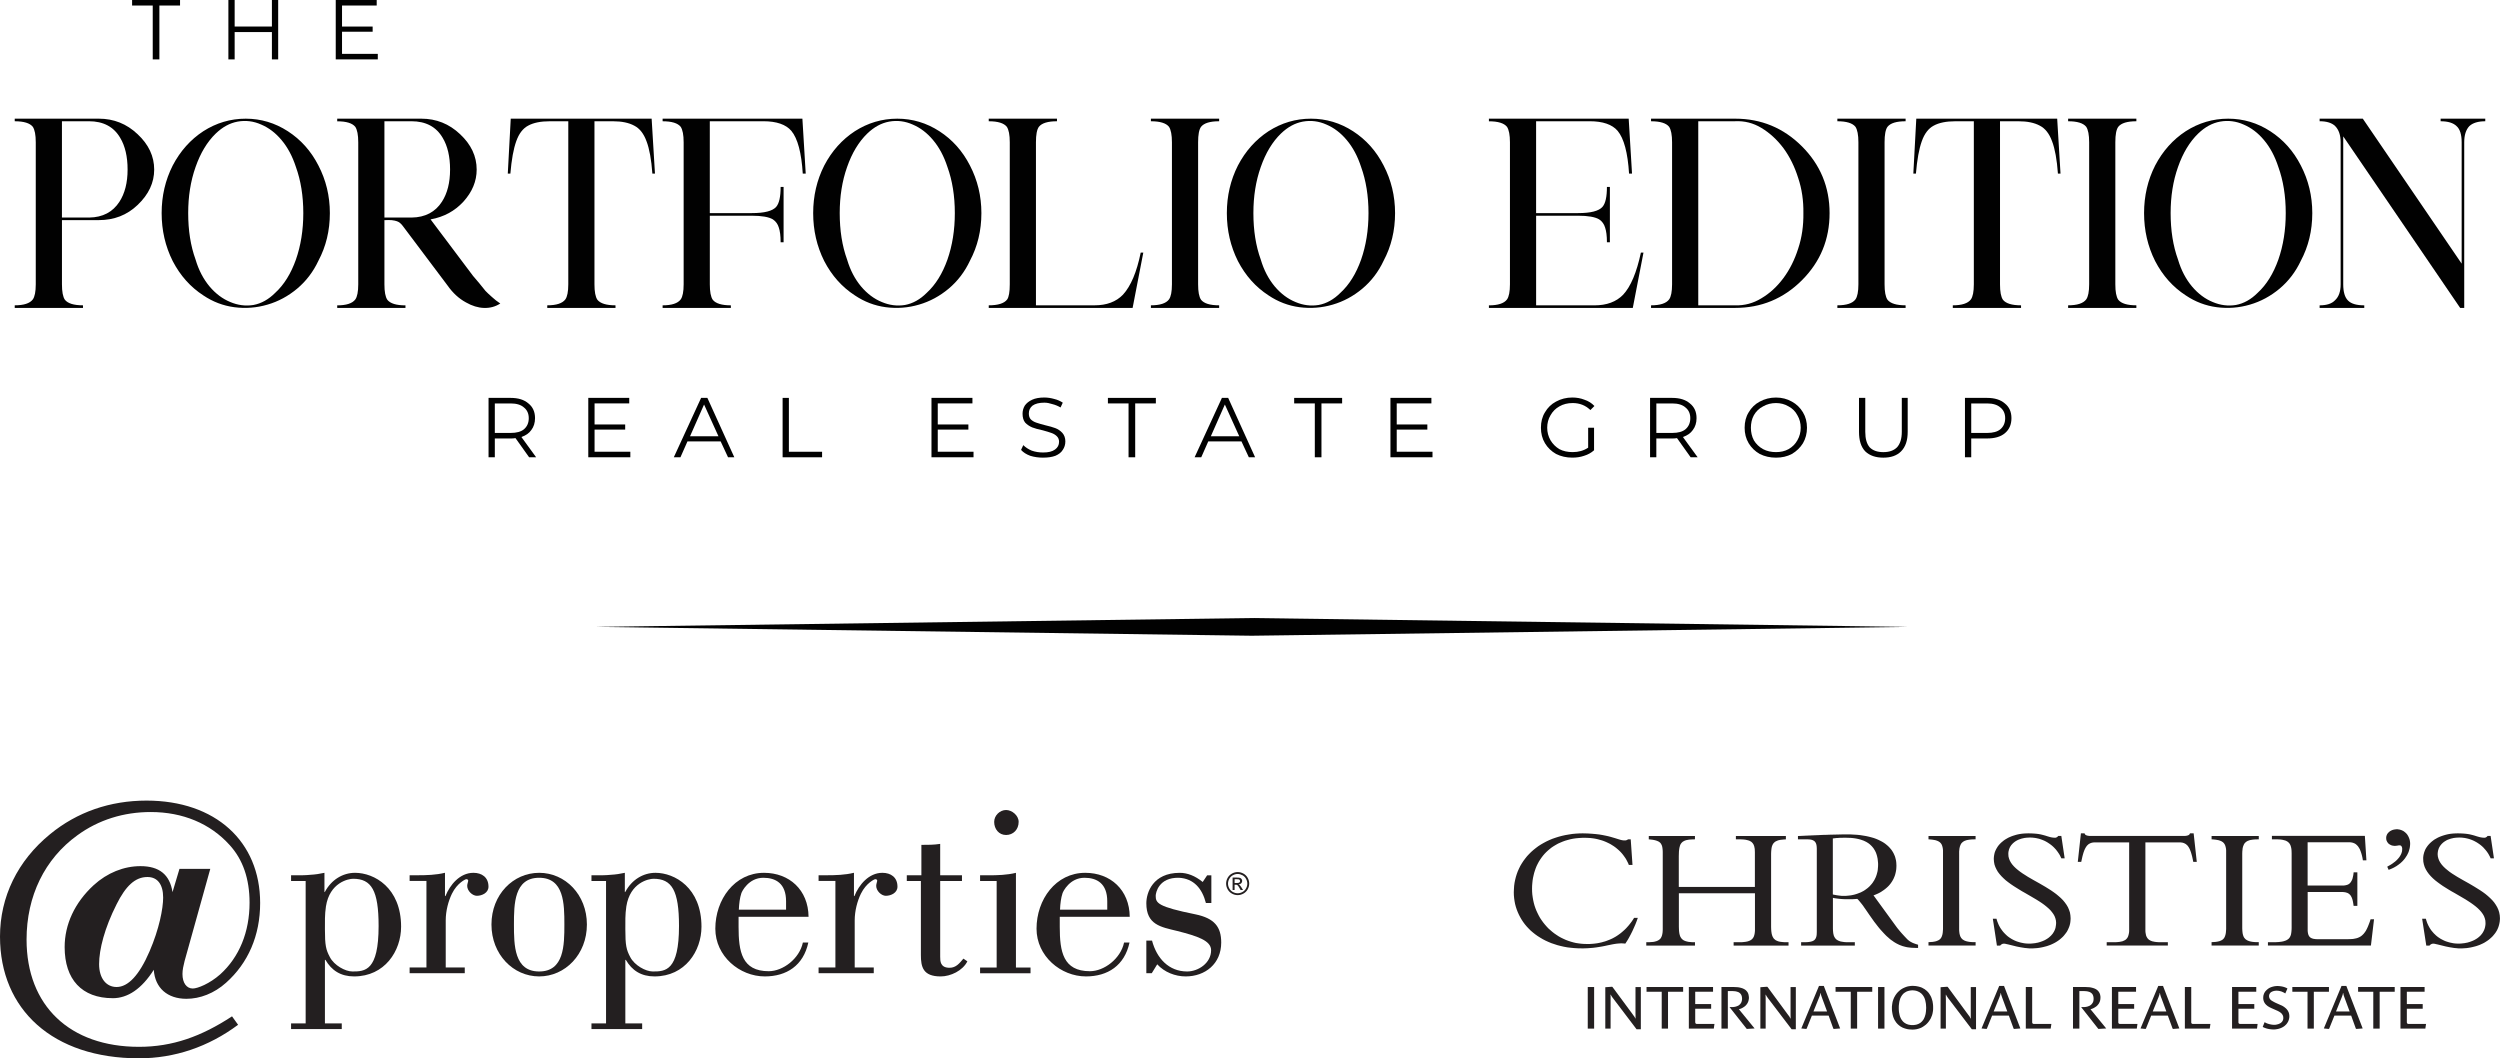<?xml version="1.0" encoding="UTF-8"?>
<svg id="Layer_1" xmlns="http://www.w3.org/2000/svg" xmlns:xlink="http://www.w3.org/1999/xlink" version="1.1" viewBox="0 0 141.187 59.768">
  <!-- Generator: Adobe Illustrator 29.1.0, SVG Export Plug-In . SVG Version: 2.1.0 Build 142)  -->
  <defs>
    <style>
      .st0 {
        fill: none;
      }

      .st1 {
        fill: #010101;
      }

      .st2 {
        fill: #231f20;
      }

      .st3 {
        clip-path: url(#clippath);
      }
    </style>
    <clipPath id="clippath">
      <rect class="st0" x="33.26" y="34.903" width="74.667" height="1"/>
    </clipPath>
  </defs>
  <g>
    <g>
      <path class="st2" d="M98.034,47.212v.188h.207l.123.004.111.007.1.012.088.019.042.011.039.011.038.011.031.015.034.019.031.015.027.019.027.023.023.023.019.023.023.027.015.027.019.027.011.031.015.034.012.035.015.073.015.08.004.088.004.092v1.962h-4.297v-1.733l.004-.138.004-.122.011-.111.015-.099.012-.046.011-.042.011-.042.015-.038.016-.034.019-.034.023-.027.023-.031.027-.023.027-.027.031-.019.035-.019.034-.019.038-.015.042-.015.042-.011.046-.008.054-.011.054-.008.054-.004.126-.007.138-.004v-.188h-2.607v.188l.107.011.1.012.088.015.081.019.073.023.065.027.031.015.027.015.027.019.023.019.023.019.019.023.019.023.015.027.015.027.015.031.012.027.011.034.015.069.011.077.008.084.004.092v4.375l-.004.103-.008.092-.015.084-.019.076-.011.034-.015.031-.015.031-.015.031-.019.027-.019.023-.023.023-.027.023-.027.019-.027.019-.031.015-.03.016-.035.015-.038.011-.039.011-.042.012-.084.015-.1.007-.107.008h-.18v.191h2.75v-.191h-.165l-.118-.011-.054-.004-.05-.008-.046-.011-.046-.011-.042-.012-.042-.015-.034-.015-.035-.015-.034-.023-.027-.019-.027-.023-.027-.027-.023-.027-.019-.027-.019-.031-.019-.034-.015-.034-.011-.034-.011-.042-.012-.038-.015-.092-.011-.096-.004-.107-.004-.115v-1.893h4.297v2.115l-.008.088-.011.08-.016.073-.011.034-.011.031-.011.034-.015.027-.019.031-.019.027-.019.023-.023.027-.026.019-.027.023-.031.019-.031.015-.034.019-.034.011-.039.015-.042.011-.092.019-.104.012-.115.011h-.467v.191h3.101v-.191h-.229l-.107-.008-.099-.011-.088-.015-.042-.011-.038-.012-.034-.015-.035-.015-.034-.015-.031-.019-.027-.023-.027-.023-.027-.023-.023-.026-.019-.031-.019-.031-.019-.034-.015-.039-.015-.038-.011-.042-.012-.042-.007-.046-.008-.05-.007-.054-.008-.115-.004-.126v-4.127l.004-.11.008-.1.011-.092.015-.084.011-.038.012-.035.015-.034.015-.031.015-.03.019-.027.023-.027.023-.023.023-.023.027-.023.031-.019.031-.015.031-.015.035-.015.038-.016.038-.011.088-.019.096-.011.107-.011.119-.008v-.188h-2.814ZM108.912,47.212v.188l.107.008.104.011.092.015.084.015.073.023.069.027.031.015.027.019.026.015.027.019.023.023.023.023.019.023.019.027.015.026.015.031.012.031.011.031.019.072.015.081.008.088v4.452l-.008.107-.008.096-.015.088-.011.038-.011.038-.012.035-.015.034-.015.031-.019.031-.019.027-.023.023-.023.023-.023.019-.031.023-.031.015-.031.015-.035.015-.038.015-.038.012-.088.019-.096.015-.111.007-.119.008v.191h2.661v-.191h-.134l-.123-.008-.111-.011-.096-.019-.046-.011-.042-.012-.038-.015-.039-.015-.034-.019-.031-.019-.031-.019-.027-.023-.023-.023-.023-.027-.023-.027-.015-.031-.019-.031-.015-.031-.011-.038-.011-.034-.019-.08-.011-.088-.008-.1v-4.441l.011-.107.004-.05.011-.046.008-.042.011-.042.015-.038.015-.039.015-.034.019-.031.019-.031.023-.027.027-.023.027-.026.027-.019.031-.019.034-.019.034-.015.035-.011.042-.015.039-.011.046-.008.092-.015.107-.011.111-.004.126-.004v-.188h-2.661ZM124.899,47.212v.188l.111.008.103.011.092.015.084.015.073.023.069.027.031.015.026.019.027.015.027.019.023.023.023.023.019.023.015.027.019.026.015.031.012.031.011.031.019.072.015.081.008.088v4.452l-.008.107-.008.096-.016.088-.011.038-.011.038-.012.035-.015.034-.015.031-.019.031-.019.027-.023.023-.023.023-.023.019-.031.023-.03.015-.031.015-.034.015-.038.015-.039.012-.088.019-.096.015-.111.007-.122.008v.191h2.665v-.191h-.134l-.122-.008-.111-.011-.099-.019-.042-.011-.042-.012-.038-.015-.039-.015-.034-.019-.031-.019-.031-.019-.027-.023-.023-.023-.023-.027-.023-.027-.019-.031-.015-.031-.016-.031-.011-.038-.011-.034-.019-.08-.011-.088-.008-.1-.004-.103v-4.219l.004-.119.011-.107.004-.05.008-.046.011-.042.011-.042.015-.038.016-.039.015-.034.019-.031.019-.031.023-.027.027-.023.027-.026.027-.019.031-.019.031-.019.038-.015.034-.011.038-.015.042-.011.046-.008.092-.015.107-.011.111-.004.127-.004v-.188h-2.665ZM128.306,47.212v.188h.241l.13.004.115.007.057.008.05.007.046.012.046.011.042.011.042.012.034.015.034.019.034.019.027.019.027.023.026.023.023.023.019.027.019.031.019.031.015.031.012.034.011.034.011.038.016.077.011.088.004.092.003.103v4.196l-.003.107-.008.099-.011.092-.015.08-.011.039-.015.038-.015.034-.015.031-.019.031-.023.031-.023.027-.027.023-.031.023-.031.023-.034.019-.039.019-.038.015-.046.015-.046.015-.05.011-.054.012-.057.007-.057.008-.065.007-.142.008h-.463v.191h5.816l.176-1.484h-.195l-.05.153-.054.142-.05.126-.054.118-.027.05-.027.054-.031.046-.031.046-.031.038-.031.042-.034.034-.034.034-.034.031-.039.031-.038.027-.042.023-.042.023-.046.019-.046.019-.05.015-.05.011-.054.011-.057.011-.058.008-.126.008-.138.004h-1.761l-.069-.004-.061-.008-.058-.008-.054-.015-.05-.019-.042-.019-.042-.031-.034-.031-.027-.038-.027-.046-.019-.05-.015-.057-.011-.065-.008-.076v-2.199h1.934l.076.004.069.008.065.011.061.019.057.019.023.015.027.015.023.019.023.019.023.019.019.023.023.027.016.026.019.031.015.034.019.034.015.042.027.084.023.099.019.111.019.126h.211v-1.893h-.211l-.011.107-.016.091-.019.084-.019.081-.027.069-.031.057-.031.054-.039.05-.038.039-.046.034-.05.026-.054.019-.057.015-.061.011-.065.008h-2.033v-2.444h2.382l.073.007.065.012.065.019.031.015.031.011.031.015.027.019.026.019.027.023.027.026.026.027.027.027.023.034.023.034.023.038.023.038.023.042.019.05.019.046.038.111.035.122.031.134.026.153h.199l-.088-1.384h-5.257ZM103.942,50.585l-.08-.008-.081-.011-.076-.011-.073-.015-.065-.011-.058-.015v-3.163l.1-.011.096-.012.092-.004.096-.008h.092l.096-.004h.188l.13.004.131.004.118.011.115.015.107.019.103.023.1.027.088.03.088.031.081.038.076.038.069.042.069.046.061.05.054.05.054.054.046.054.046.057.038.061.038.061.031.061.031.065.023.065.023.069.019.069.015.069.015.069.008.073.007.069.008.073.004.072v.073l-.004.096-.008.091-.007.088-.015.088-.023.088-.023.084-.027.08-.031.08-.038.077-.038.077-.046.072-.046.073-.05.065-.057.065-.058.065-.061.057-.065.057-.073.054-.069.05-.077.05-.08.042-.08.042-.088.034-.088.034-.092.031-.092.027-.1.023-.099.019-.104.012-.103.011-.107.008h-.192l-.08-.008ZM104.276,47.124h-.26l-.157.004-.169.004-.184.004-.191.004-.196.008-.199.004-.203.011-.199.008-.191.008-.184.008-.176.008-.157.008-.145.007-.126.004v.188h.548l.069.004.065.004.057.011.05.011.05.019.042.023.039.023.031.031.027.034.026.038.019.046.015.046.011.054.008.057.004.061.003.065v4.705l-.003.084-.004.076-.011.069-.016.061-.011.027-.011.027-.011.023-.015.023-.015.019-.015.023-.019.015-.019.019-.023.015-.023.012-.026.015-.027.011-.061.019-.065.015-.077.012-.084.008-.092.004h-.257v.191h3.033v-.191h-.483l-.115-.008-.099-.015-.092-.015-.042-.011-.038-.015-.038-.012-.035-.019-.031-.015-.031-.019-.027-.019-.027-.023-.023-.023-.023-.027-.019-.027-.019-.031-.016-.027-.015-.034-.015-.034-.008-.034-.019-.077-.011-.084-.008-.096-.004-.1v-1.74l.115.023.115.015.119.015.118.011.115.008.115.004h.402l.149-.008.099-.008h.034l.05.05.05.057.05.061.054.065.058.073.061.08.065.096.073.103.207.302.195.276.092.13.096.122.088.115.088.111.088.103.088.096.084.092.084.088.08.08.084.073.081.073.08.065.084.057.08.058.081.05.081.046.084.042.08.038.084.031.084.031.084.023.088.023.088.019.092.012.092.011.092.008.096.003.1.004h.142v-.18l-.111-.034-.096-.034-.084-.031-.076-.038-.069-.038-.061-.039-.057-.046-.057-.05-.069-.073-.076-.08-.081-.088-.084-.092-.08-.092-.076-.092-.073-.088-.061-.08-1.306-1.794.061-.019.073-.031.088-.038.096-.046.103-.057.107-.073.058-.038.053-.042.054-.042.058-.05.054-.05.054-.054.05-.057.05-.061.046-.065.046-.069.042-.073.039-.073.034-.08.034-.081.027-.088.023-.092.019-.092.015-.099.007-.104.004-.107-.004-.073-.003-.073-.008-.077-.011-.073-.019-.076-.019-.076-.023-.076-.031-.073-.034-.076-.039-.073-.046-.076-.05-.073-.058-.069-.061-.069-.069-.069-.077-.065-.08-.065-.088-.061-.096-.057-.104-.054-.111-.054-.119-.05-.126-.046-.134-.038-.146-.038-.153-.034-.161-.027-.169-.027-.18-.019-.191-.011-.199-.011h-.211ZM89.423,47.063l-.211.003-.211.012-.203.019-.199.031-.199.034-.188.042-.188.05-.18.057-.176.061-.172.072-.164.077-.157.084-.153.088-.149.096-.138.104-.134.107-.13.115-.118.118-.115.123-.103.13-.1.134-.092.141-.084.141-.073.149-.069.153-.058.157-.05.161-.042.168-.034.168-.023.172-.011.176-.008.18.004.168.015.169.023.164.031.165.042.157.05.153.058.149.065.145.073.141.08.138.088.134.096.13.103.123.111.118.115.115.126.107.13.103.134.096.146.092.149.088.153.08.161.073.165.069.172.057.176.058.18.046.184.042.191.035.195.023.199.019.203.012.207.004h.118l.115-.004.107-.004.107-.008.199-.015.184-.023.172-.027.161-.027.154-.03.141-.031.134-.027.13-.027.126-.023.126-.019.123-.011.122-.008h.061l.065.004.061.004.066.008.05-.076.05-.077.054-.088.05-.088.099-.184.096-.191.088-.195.084-.191.073-.187.061-.176h-.211l-.069.111-.073.107-.076.1-.073.092-.081.092-.076.084-.081.08-.081.073-.084.073-.08.065-.084.061-.088.061-.084.054-.088.05-.084.046-.088.042-.088.038-.088.034-.088.034-.088.031-.088.023-.088.027-.088.019-.088.019-.088.016-.084.011-.088.011-.084.008-.168.011h-.165l-.157-.004-.153-.011-.15-.019-.153-.023-.145-.034-.146-.042-.141-.046-.142-.054-.134-.061-.134-.065-.13-.073-.122-.08-.123-.084-.118-.092-.111-.096-.111-.099-.1-.107-.1-.115-.092-.115-.088-.123-.084-.126-.073-.13-.069-.138-.065-.138-.057-.145-.05-.146-.042-.153-.034-.153-.027-.157-.023-.164-.012-.164-.003-.165.003-.157.012-.153.015-.149.023-.145.031-.141.034-.142.042-.134.046-.134.053-.13.061-.123.065-.122.073-.115.076-.111.081-.107.088-.103.096-.099.099-.092.104-.088.107-.084.115-.076.123-.073.122-.069.13-.057.134-.057.138-.05.145-.042.146-.039.153-.031.157-.023.161-.015.165-.011.172-.004.111.004.107.004.111.007.104.012.107.015.103.019.1.023.099.027.096.027.096.03.091.035.092.038.088.042.088.042.084.046.08.05.08.05.077.054.073.057.073.061.069.061.069.065.061.065.061.069.058.073.053.073.054.076.05.076.042.08.042.081.042.084.034.088h.207l-.1-1.446h-.161l-.011.011-.011.012-.019.011-.023.008-.023.008-.031.008-.038.003h-.042l-.065-.003-.077-.012-.08-.019-.088-.026-.207-.065-.249-.073-.142-.038-.157-.034-.169-.034-.184-.031-.199-.023-.214-.019-.115-.007-.115-.008-.123-.003h-.13ZM114.445,47.066l-.099.004-.104.008-.096.011-.096.015-.096.019-.092.023-.088.027-.088.027-.084.03-.08.034-.08.034-.077.042-.073.042-.069.042-.069.05-.061.05-.061.05-.057.054-.054.057-.05.058-.046.061-.038.061-.039.065-.034.065-.031.069-.027.069-.019.073-.015.073-.012.072-.007.077-.004.076.011.161.027.153.05.146.065.138.077.134.096.126.107.122.119.118.126.115.138.107.146.107.153.104.157.099.161.1.161.099.164.092.329.191.318.187.153.096.146.096.138.099.126.1.119.103.107.103.092.111.081.111.065.115.046.123.031.126.011.13-.004.073-.008.073-.011.065-.011.069-.019.061-.023.061-.026.057-.031.058-.034.053-.035.054-.042.046-.042.05-.046.042-.046.042-.05.042-.054.038-.054.034-.057.034-.057.031-.061.027-.061.026-.065.023-.065.023-.065.019-.065.019-.069.011-.065.015-.069.008-.069.008-.069.007-.069.004h-.149l-.08-.004-.077-.007-.08-.011-.076-.016-.077-.015-.073-.019-.076-.023-.073-.023-.069-.026-.073-.031-.069-.034-.065-.034-.065-.038-.065-.042-.061-.042-.061-.046-.058-.05-.057-.054-.054-.054-.054-.057-.05-.058-.046-.061-.046-.065-.046-.065-.039-.069-.038-.069-.034-.072-.031-.077-.031-.076-.027-.08-.023-.084h-.207l.23,1.515h.188l.015-.023.023-.019.023-.019.027-.015.026-.015.034-.011.031-.004.039-.004.034.004.05.008.061.015.073.015.172.042.203.05.107.027.115.023.119.023.118.019.119.019.119.011.118.012h.234l.115-.008.115-.008.115-.015.107-.019.111-.023.104-.027.104-.027.099-.034.096-.034.096-.042.088-.042.088-.046.084-.05.081-.053.076-.054.073-.061.069-.061.065-.061.061-.069.054-.069.054-.069.05-.072.042-.077.038-.08.034-.081.031-.08.023-.084.019-.084.011-.088.008-.092.004-.088-.012-.169-.027-.161-.05-.149-.061-.145-.081-.138-.096-.134-.104-.126-.118-.119-.13-.115-.138-.115-.146-.107-.149-.103-.157-.099-.161-.1-.165-.096-.165-.096-.329-.184-.318-.183-.149-.096-.146-.092-.138-.096-.13-.1-.118-.099-.107-.103-.092-.103-.08-.111-.065-.115-.046-.118-.031-.122-.008-.13v-.054l.004-.05.007-.05.012-.046.011-.05.015-.046.019-.042.019-.046.023-.042.027-.039.027-.042.031-.034.034-.039.034-.034.039-.034.038-.031.042-.031.042-.027.046-.027.05-.027.05-.023.05-.019.054-.019.054-.019.058-.015.057-.012.061-.015.061-.007.065-.008.061-.004.069-.003.065-.004.073.004.069.003.069.008.069.008.069.012.069.015.069.015.065.019.065.023.065.023.065.027.065.027.061.031.061.034.058.034.057.038.057.038.058.042.054.042.054.046.05.046.05.05.05.054.046.05.042.057.042.054.042.061.038.057.038.061.034.065.031.065.031.065h.188l-.188-1.262h-.176l-.023.027-.023.023-.023.015-.023.015-.023.008-.023.008-.027.004h-.031l-.072-.004-.065-.008-.065-.011-.065-.015-.13-.038-.146-.046-.084-.023-.088-.023-.099-.023-.107-.019-.122-.015-.134-.011-.149-.008-.164-.003-.104.003ZM123.677,47.063l-.008.023-.008.019-.011.015-.016.015-.015.015-.019.011-.023.011-.023.008-.05.015-.054.008-.058.008h-5.383l-.058-.008-.054-.008-.05-.015-.026-.008-.019-.011-.019-.011-.015-.011-.015-.019-.011-.015-.008-.019-.008-.023h-.207l-.176,1.61h.195l.034-.157.031-.142.034-.126.034-.115.038-.103.039-.092.023-.038.019-.038.023-.034.023-.034.023-.031.027-.027.023-.023.027-.023.027-.023.031-.015.031-.019.026-.011.035-.015.031-.008.034-.011.034-.004.076-.011h1.983v5.011l-.008.088-.015.081-.019.072-.011.034-.012.034-.015.031-.015.027-.019.027-.019.027-.023.023-.023.023-.026.023-.027.015-.031.019-.034.015-.034.015-.034.015-.038.012-.042.007-.088.019-.1.011-.111.008h-.525v.191h3.454v-.191h-.528l-.107-.008-.099-.011-.088-.019-.042-.007-.038-.012-.038-.015-.035-.015-.03-.015-.031-.019-.027-.015-.027-.023-.023-.023-.023-.023-.019-.027-.019-.027-.015-.027-.016-.031-.015-.034-.011-.034-.015-.072-.015-.081-.008-.088v-5.011h1.983l.076.011.034.004.034.011.031.008.031.015.031.011.031.019.027.015.031.023.023.023.027.023.027.027.023.031.023.034.023.034.019.038.023.038.038.092.038.103.034.115.034.126.031.142.031.157h.199l-.177-1.61h-.206ZM138.695,47.066l-.104.004-.1.008-.099.011-.096.015-.092.019-.092.023-.092.027-.084.027-.084.03-.084.034-.076.034-.077.042-.073.042-.073.042-.065.05-.065.05-.057.05-.058.054-.054.057-.05.058-.046.061-.042.061-.039.065-.034.065-.026.069-.027.069-.019.073-.019.073-.011.072-.008.077v.076l.008.161.031.153.046.146.065.138.081.134.092.126.107.122.118.118.13.115.138.107.146.107.149.104.157.099.161.1.165.099.165.092.329.191.318.187.149.096.146.096.138.099.13.1.119.103.104.103.096.111.081.111.065.115.046.123.031.126.008.13v.073l-.008.073-.011.065-.015.069-.019.061-.023.061-.027.057-.031.058-.031.053-.038.054-.039.046-.042.05-.046.042-.046.042-.054.042-.05.038-.058.034-.054.034-.061.031-.058.027-.065.026-.061.023-.065.023-.065.019-.065.019-.069.011-.069.015-.069.008-.069.008-.069.007-.069.004h-.15l-.076-.004-.081-.007-.077-.011-.076-.016-.076-.015-.077-.019-.073-.023-.073-.023-.073-.026-.069-.031-.069-.034-.065-.034-.069-.038-.061-.042-.065-.042-.058-.046-.061-.05-.054-.054-.058-.054-.05-.057-.05-.058-.05-.061-.046-.065-.042-.065-.038-.069-.038-.069-.034-.072-.034-.077-.027-.076-.026-.08-.023-.084h-.211l.234,1.515h.183l.019-.023.019-.019.026-.019.023-.015.031-.015.031-.011.034-.004.034-.004.039.004.05.008.058.015.072.015.172.042.203.05.111.027.115.023.115.023.119.019.118.019.123.011.115.012h.234l.118-.008.115-.008.111-.015.111-.019.107-.023.107-.027.103-.027.1-.034.096-.034.092-.042.092-.042.088-.046.08-.05.081-.053.076-.054.073-.061.069-.061.065-.061.061-.069.057-.069.054-.069.046-.072.046-.077.038-.08.034-.081.027-.08.023-.084.019-.084.015-.088.008-.092.004-.088-.011-.169-.031-.161-.046-.149-.065-.145-.081-.138-.092-.134-.107-.126-.119-.119-.126-.115-.138-.115-.145-.107-.153-.103-.157-.099-.161-.1-.161-.096-.164-.096-.329-.184-.318-.183-.153-.096-.146-.092-.138-.096-.126-.1-.119-.099-.107-.103-.092-.103-.08-.111-.065-.115-.046-.118-.031-.122-.011-.13.004-.054.004-.05.008-.05.008-.046.015-.05.015-.046.015-.042.023-.046.023-.042.027-.039.027-.042.031-.034.031-.039.038-.034.034-.034.042-.031.042-.031.042-.027.046-.027.046-.027.05-.023.054-.019.054-.019.054-.019.057-.015.057-.012.061-.015.061-.007.061-.008.065-.004.065-.003.069-.004.069.004.073.003.069.008.069.008.069.012.069.015.065.015.069.019.065.023.065.023.065.027.061.027.061.031.061.034.061.034.057.038.058.038.057.042.054.042.054.046.05.046.05.05.046.054.046.05.046.057.042.054.042.061.038.057.034.061.035.065.034.065.027.065h.188l-.188-1.262h-.172l-.023.027-.023.023-.023.015-.023.015-.023.008-.027.008-.026.004h-.031l-.069-.004-.065-.008-.065-.011-.065-.015-.134-.038-.146-.046-.08-.023-.092-.023-.096-.023-.111-.019-.119-.015-.134-.011-.149-.008-.165-.003-.103.003ZM135.348,46.833l-.061.004-.058.008-.057.012-.054.015-.054.023-.046.023-.046.027-.042.034-.038.034-.034.038-.031.039-.023.042-.019.046-.015.046-.008.05-.003.05.003.046.004.046.011.046.019.039.019.042.023.034.027.034.031.035.034.026.039.023.042.023.042.019.046.015.05.008.05.008.054.003.076-.007.061-.008.057-.011.065-.004h.019l.019.004.019.004.015.007.011.008.015.011.008.011.011.016.015.031.012.034.007.038v.046l-.003.065-.008.069-.019.065-.023.065-.031.065-.038.065-.042.065-.05.061-.058.065-.061.061-.069.061-.077.057-.081.061-.088.057-.096.054-.1.058.076.176.069-.023.065-.027.061-.026.065-.031.061-.031.057-.034.061-.034.054-.039.058-.038.05-.042.054-.038.05-.046.046-.042.046-.046.042-.046.042-.05.038-.046.034-.05.035-.054.034-.05.031-.054.026-.054.027-.054.023-.054.019-.057.015-.054.015-.057.015-.058.008-.057.008-.058.004-.057.004-.057-.004-.088-.011-.084-.019-.08-.027-.077-.031-.073-.038-.069-.042-.065-.05-.058-.054-.05-.058-.046-.031-.023-.031-.019-.034-.015-.034-.019-.035-.011-.038-.015-.034-.008-.038-.011-.038-.004-.042-.008-.038-.004h-.042Z"/>
      <rect class="st2" x="89.668" y="55.742" width=".36" height="2.349"/>
      <polygon class="st2" points="92.425 58.128 91.085 56.361 91.054 56.319 91.023 56.273 90.993 56.227 90.974 56.177 90.954 56.177 90.954 56.224 90.958 56.281 90.958 56.346 90.958 56.415 90.958 58.09 90.659 58.09 90.659 55.753 91.042 55.726 91.069 55.745 92.199 57.275 92.233 57.325 92.283 57.39 92.306 57.424 92.329 57.463 92.345 57.494 92.356 57.52 92.367 57.52 92.367 57.466 92.367 57.398 92.367 57.325 92.364 57.256 92.364 55.745 92.666 55.745 92.666 58.128 92.425 58.128"/>
      <polygon class="st2" points="94.201 56.009 94.201 58.09 93.845 58.09 93.845 56.009 92.988 56.009 92.988 55.741 95.055 55.741 95.055 56.009 94.201 56.009"/>
      <polygon class="st2" points="96.786 58.09 95.377 58.09 95.377 55.741 96.744 55.741 96.744 56.009 95.737 56.009 95.737 56.706 96.637 56.706 96.637 56.969 95.737 56.969 95.737 57.715 95.741 57.746 95.744 57.772 95.756 57.792 95.767 57.803 95.783 57.815 95.802 57.822 95.821 57.826 95.844 57.826 96.824 57.826 96.786 58.09"/>
      <polygon class="st2" points="98.655 58.109 98.632 58.09 97.674 56.874 97.797 56.874 97.851 56.874 97.908 56.87 97.961 56.862 98.015 56.851 98.065 56.836 98.115 56.816 98.161 56.797 98.203 56.771 98.241 56.74 98.276 56.706 98.306 56.667 98.333 56.625 98.352 56.579 98.367 56.526 98.379 56.468 98.383 56.407 98.379 56.342 98.371 56.285 98.356 56.231 98.337 56.185 98.31 56.143 98.283 56.109 98.249 56.078 98.211 56.051 98.168 56.028 98.122 56.013 98.073 55.998 98.023 55.986 97.965 55.979 97.908 55.975 97.847 55.971 97.785 55.971 97.579 55.971 97.579 58.09 97.219 58.09 97.219 55.741 97.916 55.741 97.988 55.745 98.065 55.749 98.138 55.753 98.214 55.764 98.287 55.78 98.356 55.799 98.425 55.822 98.486 55.852 98.517 55.868 98.547 55.887 98.574 55.906 98.601 55.929 98.624 55.952 98.647 55.979 98.67 56.006 98.689 56.032 98.708 56.067 98.723 56.097 98.735 56.135 98.747 56.17 98.754 56.212 98.762 56.254 98.766 56.3 98.77 56.346 98.766 56.411 98.754 56.472 98.743 56.533 98.72 56.587 98.697 56.64 98.666 56.69 98.635 56.732 98.597 56.778 98.555 56.816 98.513 56.851 98.467 56.881 98.417 56.912 98.367 56.939 98.314 56.962 98.26 56.981 98.203 56.996 99.091 58.082 98.655 58.109"/>
      <polygon class="st2" points="101.182 58.128 99.838 56.361 99.811 56.319 99.776 56.273 99.75 56.227 99.727 56.177 99.711 56.177 99.711 56.224 99.711 56.281 99.715 56.346 99.715 56.415 99.715 58.09 99.416 58.09 99.416 55.753 99.799 55.726 99.826 55.745 100.952 57.275 100.99 57.325 101.04 57.39 101.063 57.424 101.082 57.463 101.101 57.494 101.109 57.52 101.124 57.52 101.124 57.466 101.124 57.398 101.121 57.325 101.121 57.256 101.121 55.745 101.419 55.745 101.419 58.128 101.182 58.128"/>
      <path class="st2" d="M102.908,56.377l-.027-.076-.027-.077-.011-.038-.008-.034-.008-.038-.004-.034h-.011l-.008.034-.008.038-.011.038-.011.042-.031.077-.031.076-.298.738h.77l-.276-.746ZM103.567,58.109l-.031-.019-.264-.734h-.946l-.295.734-.027.019-.276-.027.999-2.402h.272l.923,2.402-.356.027Z"/>
      <polygon class="st2" points="104.881 56.009 104.881 58.09 104.521 58.09 104.521 56.009 103.663 56.009 103.663 55.741 105.735 55.741 105.735 56.009 104.881 56.009"/>
      <rect class="st2" x="106.064" y="55.742" width=".36" height="2.349"/>
      <path class="st2" d="M108.005,55.929l-.069.004-.069.008-.069.015-.069.019-.031.015-.034.011-.031.019-.031.019-.031.019-.031.023-.031.023-.027.027-.027.031-.027.031-.023.034-.027.038-.019.039-.023.042-.019.042-.015.05-.015.05-.015.05-.011.057-.008.057-.008.061-.008.065-.004.069v.141l.004.065.004.061.008.061.011.054.011.057.011.05.015.05.015.046.019.042.019.042.023.039.019.034.027.034.023.031.027.031.027.027.031.027.031.023.031.019.031.019.031.019.034.011.034.015.069.023.069.011.073.011h.149l.073-.011.069-.011.073-.023.031-.015.034-.011.031-.019.034-.019.031-.019.027-.023.031-.027.027-.027.027-.031.027-.031.023-.034.023-.034.019-.039.019-.042.019-.042.015-.046.015-.05.015-.05.011-.057.008-.054.008-.061.004-.061.004-.065.004-.069-.004-.069-.004-.069-.004-.061-.008-.061-.011-.057-.011-.054-.011-.054-.015-.05-.015-.046-.019-.046-.019-.038-.023-.042-.023-.034-.023-.034-.027-.034-.027-.027-.027-.031-.031-.023-.031-.023-.031-.023-.031-.019-.034-.015-.031-.015-.034-.015-.069-.023-.073-.015-.069-.008-.073-.004ZM108.009,58.147l-.065-.004-.061-.004-.061-.004-.061-.008-.058-.011-.057-.015-.057-.015-.054-.019-.05-.019-.054-.023-.046-.027-.05-.027-.042-.031-.046-.034-.038-.034-.042-.038-.034-.038-.038-.042-.031-.046-.031-.046-.031-.05-.027-.05-.023-.054-.023-.057-.019-.057-.015-.061-.015-.065-.011-.065-.011-.069-.008-.069-.004-.073v-.145l.008-.069.008-.069.011-.065.011-.065.019-.061.019-.061.023-.057.023-.057.031-.054.027-.05.034-.054.034-.046.034-.046.038-.042.042-.042.038-.038.046-.038.042-.035.046-.031.05-.031.05-.027.05-.023.05-.023.05-.019.054-.019.054-.015.054-.011.054-.008.054-.008.054-.004.057-.004.057.004.058.004.057.004.057.008.054.011.054.011.054.015.054.015.054.019.05.023.046.027.05.027.046.027.042.035.042.031.042.038.039.038.038.042.034.046.031.046.031.05.031.054.027.054.023.057.019.061.019.061.019.065.011.069.011.073.008.073.004.076v.145l-.004.065-.008.065-.011.061-.011.061-.015.057-.019.061-.023.054-.023.057-.023.054-.031.05-.031.05-.031.046-.034.046-.038.046-.039.042-.038.038-.042.038-.046.034-.046.034-.046.031-.05.031-.05.027-.05.023-.054.019-.054.019-.057.015-.054.015-.057.008-.057.008-.061.004-.057.004Z"/>
      <polygon class="st2" points="111.359 58.128 110.015 56.361 109.988 56.319 109.954 56.273 109.927 56.227 109.904 56.177 109.889 56.177 109.889 56.224 109.889 56.281 109.889 56.346 109.893 56.415 109.893 58.09 109.594 58.09 109.594 55.753 109.973 55.726 110.004 55.745 111.13 57.275 111.168 57.325 111.217 57.39 111.24 57.424 111.259 57.463 111.279 57.494 111.286 57.52 111.302 57.52 111.302 57.466 111.298 57.398 111.298 57.325 111.298 57.256 111.298 55.745 111.596 55.745 111.596 58.128 111.359 58.128"/>
      <path class="st2" d="M113.086,56.377l-.027-.076-.027-.077-.011-.038-.008-.034-.008-.038-.004-.034h-.011l-.008.034-.008.038-.011.038-.015.042-.027.077-.031.076-.298.738h.77l-.276-.746ZM113.745,58.109l-.027-.019-.268-.734h-.946l-.295.734-.027.019-.276-.027.999-2.402h.272l.923,2.402-.356.027Z"/>
      <polygon class="st2" points="115.812 58.09 114.407 58.09 114.407 55.741 114.767 55.741 114.767 57.715 114.767 57.746 114.775 57.772 114.782 57.792 114.798 57.803 114.813 57.815 114.832 57.822 114.851 57.826 114.874 57.826 115.851 57.826 115.812 58.09"/>
      <polygon class="st2" points="118.512 58.109 118.489 58.09 117.532 56.874 117.65 56.874 117.708 56.874 117.761 56.87 117.815 56.862 117.868 56.851 117.918 56.836 117.968 56.816 118.014 56.797 118.056 56.771 118.095 56.74 118.129 56.706 118.159 56.667 118.186 56.625 118.209 56.579 118.224 56.526 118.232 56.468 118.236 56.407 118.232 56.342 118.224 56.285 118.209 56.231 118.19 56.185 118.167 56.143 118.137 56.109 118.102 56.078 118.064 56.051 118.022 56.028 117.98 56.013 117.93 55.998 117.876 55.986 117.822 55.979 117.765 55.975 117.704 55.971 117.643 55.971 117.432 55.971 117.432 58.09 117.072 58.09 117.072 55.741 117.769 55.741 117.842 55.745 117.918 55.749 117.995 55.753 118.068 55.764 118.14 55.78 118.209 55.799 118.278 55.822 118.343 55.852 118.374 55.868 118.401 55.887 118.427 55.906 118.454 55.929 118.481 55.952 118.504 55.979 118.523 56.006 118.542 56.032 118.561 56.067 118.577 56.097 118.592 56.135 118.603 56.17 118.611 56.212 118.619 56.254 118.623 56.3 118.623 56.346 118.619 56.411 118.611 56.472 118.596 56.533 118.577 56.587 118.55 56.64 118.523 56.69 118.489 56.732 118.451 56.778 118.412 56.816 118.366 56.851 118.32 56.881 118.271 56.912 118.221 56.939 118.167 56.962 118.114 56.981 118.06 56.996 118.948 58.082 118.512 58.109"/>
      <polygon class="st2" points="120.675 58.09 119.27 58.09 119.27 55.741 120.633 55.741 120.633 56.009 119.63 56.009 119.63 56.706 120.526 56.706 120.526 56.969 119.63 56.969 119.63 57.715 119.63 57.746 119.637 57.772 119.645 57.792 119.66 57.803 119.676 57.815 119.691 57.822 119.714 57.826 119.737 57.826 120.713 57.826 120.675 58.09"/>
      <path class="st2" d="M122.069,56.377l-.031-.076-.023-.077-.011-.038-.008-.034-.008-.038-.004-.034h-.015l-.004.034-.008.038-.011.038-.015.042-.027.077-.031.076-.298.738h.77l-.276-.746ZM122.728,58.109l-.031-.019-.268-.734h-.942l-.295.734-.031.019-.276-.027,1.003-2.402h.268l.923,2.402-.352.027Z"/>
      <polygon class="st2" points="124.795 58.09 123.39 58.09 123.39 55.741 123.75 55.741 123.75 57.715 123.75 57.746 123.757 57.772 123.765 57.792 123.78 57.803 123.796 57.815 123.811 57.822 123.834 57.826 123.857 57.826 124.833 57.826 124.795 58.09"/>
      <polygon class="st2" points="127.464 58.09 126.055 58.09 126.055 55.741 127.422 55.741 127.422 56.009 126.415 56.009 126.415 56.706 127.311 56.706 127.311 56.969 126.415 56.969 126.415 57.715 126.415 57.746 126.422 57.772 126.43 57.792 126.445 57.803 126.461 57.815 126.48 57.822 126.499 57.826 126.522 57.826 127.498 57.826 127.464 58.09"/>
      <polygon class="st2" points="128.402 58.14 128.318 58.136 128.234 58.128 128.153 58.117 128.077 58.102 128 58.082 127.923 58.056 127.855 58.029 127.786 57.995 127.893 57.727 127.939 57.753 127.992 57.78 128.05 57.803 128.119 57.826 128.192 57.845 128.264 57.86 128.345 57.872 128.425 57.876 128.471 57.876 128.517 57.872 128.563 57.864 128.609 57.853 128.655 57.841 128.697 57.826 128.739 57.807 128.777 57.788 128.816 57.761 128.846 57.734 128.877 57.704 128.9 57.666 128.923 57.627 128.938 57.585 128.946 57.539 128.95 57.49 128.946 57.447 128.942 57.405 128.931 57.367 128.915 57.333 128.896 57.298 128.873 57.268 128.85 57.237 128.823 57.21 128.793 57.187 128.762 57.165 128.728 57.142 128.693 57.122 128.62 57.084 128.548 57.053 128.264 56.927 128.218 56.904 128.176 56.885 128.134 56.858 128.092 56.836 128.054 56.809 128.019 56.778 127.981 56.748 127.95 56.713 127.919 56.678 127.893 56.636 127.87 56.598 127.851 56.552 127.835 56.506 127.824 56.457 127.816 56.403 127.816 56.35 127.816 56.312 127.82 56.273 127.824 56.235 127.832 56.2 127.843 56.166 127.855 56.132 127.866 56.101 127.881 56.07 127.9 56.04 127.919 56.009 127.939 55.983 127.962 55.956 128.012 55.906 128.065 55.86 128.122 55.818 128.184 55.783 128.253 55.753 128.322 55.73 128.394 55.711 128.467 55.696 128.544 55.688 128.616 55.684 128.701 55.688 128.777 55.696 128.85 55.707 128.923 55.722 128.992 55.741 129.057 55.764 129.122 55.791 129.183 55.826 129.061 56.105 129.018 56.078 128.969 56.051 128.915 56.025 128.854 55.998 128.789 55.979 128.724 55.963 128.651 55.952 128.578 55.948 128.532 55.948 128.482 55.956 128.44 55.96 128.398 55.971 128.36 55.983 128.322 55.998 128.291 56.013 128.26 56.032 128.234 56.051 128.211 56.074 128.192 56.101 128.176 56.128 128.161 56.158 128.153 56.189 128.145 56.22 128.145 56.254 128.145 56.289 128.153 56.323 128.161 56.354 128.172 56.38 128.188 56.407 128.207 56.434 128.226 56.457 128.249 56.48 128.302 56.518 128.368 56.556 128.436 56.594 128.513 56.633 128.823 56.771 128.869 56.79 128.911 56.813 128.953 56.839 128.995 56.866 129.034 56.897 129.072 56.927 129.11 56.962 129.145 57 129.175 57.038 129.206 57.08 129.229 57.126 129.252 57.172 129.268 57.222 129.279 57.272 129.287 57.325 129.29 57.382 129.29 57.424 129.287 57.47 129.279 57.509 129.271 57.551 129.26 57.589 129.248 57.627 129.233 57.666 129.217 57.7 129.198 57.734 129.175 57.769 129.156 57.799 129.13 57.83 129.107 57.86 129.076 57.887 129.049 57.914 129.018 57.941 128.953 57.987 128.885 58.025 128.812 58.059 128.735 58.086 128.655 58.109 128.571 58.124 128.486 58.136 128.402 58.14"/>
      <polygon class="st2" points="130.673 56.009 130.673 58.09 130.317 58.09 130.317 56.009 129.459 56.009 129.459 55.741 131.527 55.741 131.527 56.009 130.673 56.009"/>
      <path class="st2" d="M132.419,56.377l-.027-.076-.027-.077-.011-.038-.008-.034-.008-.038-.004-.034h-.015l-.004.034-.008.038-.011.038-.015.042-.027.077-.031.076-.298.738h.77l-.276-.746ZM133.077,58.109l-.031-.019-.264-.734h-.946l-.295.734-.027.019-.276-.027.999-2.402h.272l.923,2.402-.356.027Z"/>
      <polygon class="st2" points="134.391 56.009 134.391 58.09 134.031 58.09 134.031 56.009 133.173 56.009 133.173 55.741 135.241 55.741 135.241 56.009 134.391 56.009"/>
      <polygon class="st2" points="136.971 58.09 135.566 58.09 135.566 55.741 136.929 55.741 136.929 56.009 135.926 56.009 135.926 56.706 136.822 56.706 136.822 56.969 135.926 56.969 135.926 57.715 135.926 57.746 135.934 57.772 135.941 57.792 135.957 57.803 135.972 57.815 135.987 57.822 136.01 57.826 136.033 57.826 137.01 57.826 136.971 58.09"/>
    </g>
    <g>
      <path class="st2" d="M18.35,52.476c0,.922.057,1.159.281,1.579.237.46.865.809,1.271.809.712,0,1.48-.027,1.48-2.569,0-2.011-.405-2.667-1.439-2.667-.266,0-1.326.209-1.536,1.564-.069.461-.057.88-.057,1.285M17.262,49.753h-.824v-.321h.293c.265,0,.531,0,.796-.028.28-.015.545-.056.796-.112v1.09l.027-.015c.363-.683,1.006-1.075,1.704-1.075,1.076,0,2.598.838,2.598,3.044,0,1.369-.922,2.807-2.654,2.807-.755,0-1.271-.335-1.619-.936h-.029v3.588h.951v.322h-2.863v-.322h.824v-8.043Z"/>
      <path class="st2" d="M25.129,50.605h.028c.252-.63.811-1.313,1.578-1.313.475,0,.852.251.852.782,0,.348-.363.516-.657.516-.251,0-.545-.279-.545-.559,0-.112.056-.237.056-.294,0-.084-.083-.084-.125-.084-.013,0-.489.196-.796.824-.195.405-.348.95-.348,1.509v2.653h1.075v.322h-3.114v-.322h.95v-4.888h-.95v-.321h.433c.516,0,1.062-.015,1.564-.14v1.313Z"/>
      <path class="st2" d="M29.025,52.211c0,1.173.014,2.653,1.424,2.653,1.411,0,1.424-1.48,1.424-2.653,0-1.16-.013-2.639-1.424-2.639-1.41,0-1.424,1.48-1.424,2.639M33.145,52.211c0,1.689-1.228,2.932-2.695,2.932s-2.695-1.243-2.695-2.932c0-1.69,1.228-2.919,2.695-2.919s2.695,1.229,2.695,2.919"/>
      <path class="st2" d="M35.316,52.476c0,.922.056,1.159.279,1.579.238.46.865.809,1.271.809.712,0,1.481-.027,1.481-2.569,0-2.011-.405-2.667-1.438-2.667-.266,0-1.326.209-1.537,1.564-.069.461-.056.88-.056,1.285M34.226,49.753h-.823v-.321h.293c.266,0,.531,0,.796-.028.28-.015.545-.056.796-.112v1.09l.028-.015c.363-.683,1.005-1.075,1.704-1.075,1.075,0,2.596.838,2.596,3.044,0,1.369-.921,2.807-2.653,2.807-.755,0-1.271-.335-1.62-.936h-.027v3.588h.95v.322h-2.863v-.322h.823v-8.043Z"/>
      <path class="st2" d="M44.393,51.373v-.475c0-1.005-.585-1.326-1.284-1.326-.837,0-1.215.781-1.243.88-.083.251-.125.572-.14.921h2.667ZM45.65,53.231c-.279,1.298-1.228,1.912-2.458,1.912-1.424,0-2.794-1.145-2.794-2.695,0-1.649,1.089-3.156,2.751-3.156,1.424,0,2.5.963,2.514,2.485h-3.952v.573c0,1.382.181,2.499,1.703,2.499.796,0,1.732-.698,1.928-1.619h.307Z"/>
      <path class="st2" d="M48.225,50.605h.029c.25-.63.809-1.313,1.577-1.313.476,0,.853.251.853.782,0,.348-.363.516-.657.516-.252,0-.544-.279-.544-.559,0-.112.056-.237.056-.294,0-.084-.084-.084-.125-.084-.014,0-.489.196-.797.824-.195.405-.348.95-.348,1.509v2.653h1.076v.322h-3.116v-.322h.95v-4.888h-.95v-.321h.434c.516,0,1.062-.015,1.564-.14v1.313Z"/>
      <path class="st2" d="M51.211,49.432h.824v-1.718c.364,0,.712,0,1.062-.056v1.774h1.23v.321h-1.23v4.273c0,.252,0,.629.53.629.363,0,.559-.252.782-.517l.223.154c-.265.531-.95.852-1.508.852-1.005,0-1.117-.545-1.117-1.215v-4.175h-.796v-.321Z"/>
      <path class="st2" d="M56.817,45.745c.334,0,.711.307.711.671,0,.433-.307.74-.711.74-.405,0-.671-.336-.671-.74,0-.363.322-.671.671-.671M55.35,54.963v-.322h.936v-4.888h-.936v-.321h.46c.517,0,1.061-.014,1.565-.139v5.349h.824v.322h-2.849Z"/>
      <path class="st2" d="M62.532,51.373v-.475c0-1.005-.588-1.326-1.286-1.326-.837,0-1.214.781-1.242.88-.083.251-.126.572-.139.921h2.667ZM63.789,53.231c-.28,1.298-1.23,1.912-2.459,1.912-1.423,0-2.792-1.145-2.792-2.695,0-1.649,1.088-3.156,2.751-3.156,1.423,0,2.499.963,2.513,2.485h-3.952v.573c0,1.382.182,2.499,1.703,2.499.796,0,1.733-.698,1.929-1.619h.307Z"/>
      <path class="st2" d="M68.411,49.432v1.564h-.308c-.209-.811-.684-1.382-1.522-1.424-1.146-.028-1.313.851-1.313,1.019,0,.405.111.615,2.249,1.047,1.075.224,1.451.713,1.451,1.593,0,1.2-.906,1.912-2.009,1.912-.587,0-1.201-.238-1.605-.684l-.309.504h-.306v-1.844h.321c.265,1.005.95,1.745,1.982,1.745.63,0,1.355-.475,1.355-1.2,0-.544-.768-.796-1.926-1.09-.921-.223-1.732-.349-1.732-1.564,0-.587.363-1.717,1.885-1.717.434,0,.866.167,1.299.517l.251-.377h.238Z"/>
      <path class="st2" d="M6.586,51.066c-.683,1.348-.989,2.559-.989,3.378,0,.819.409,1.297.989,1.297.648,0,1.28-.665,1.86-2.014.546-1.262.768-2.423.768-3.037,0-.75-.324-1.161-.887-1.161-.699,0-1.229.513-1.741,1.537M6.365,56.372c-1.741,0-2.714-1.057-2.714-2.884,0-1.279.564-2.508,1.639-3.498.767-.7,1.706-1.075,2.644-1.075,1.058,0,1.656.477,1.809,1.467l.393-1.314h1.74l-1.451,5.205c-.068.273-.12.495-.12.734,0,.511.239.819.581.819.272,0,.956-.273,1.553-.802,1.075-.973,1.655-2.389,1.655-4.045,0-1.347-.376-2.439-1.127-3.259-1.092-1.211-2.645-1.861-4.453-1.861-1.536,0-2.952.443-4.147,1.315-1.843,1.332-2.867,3.43-2.867,5.887,0,3.738,2.44,6.058,6.348,6.058,1.894,0,3.515-.58,5.256-1.722l.342.477c-1.672,1.246-3.584,1.894-5.597,1.894-4.863,0-7.849-2.748-7.849-6.876,0-2.237.99-4.283,2.832-5.785,1.519-1.247,3.379-1.894,5.443-1.894,3.891,0,6.417,2.303,6.417,5.784,0,1.843-.683,3.396-1.928,4.505-.666.597-1.468.905-2.236.905-1.075,0-1.775-.615-1.843-1.638-.682,1.075-1.467,1.604-2.32,1.604"/>
      <path class="st2" d="M69.724,49.867h.138c.066,0,.11-.01.134-.03.024-.019.036-.046.036-.078,0-.021-.006-.039-.017-.056-.012-.017-.028-.029-.048-.037-.021-.008-.059-.012-.114-.012h-.129v.212ZM69.611,50.262v-.702h.241c.082,0,.142.007.179.019.037.013.066.036.088.068.022.032.033.067.033.103,0,.051-.018.096-.055.134-.037.038-.085.059-.146.064.025.01.045.023.06.037.028.027.063.074.104.139l.086.138h-.139l-.062-.11c-.049-.087-.088-.142-.118-.164-.021-.016-.051-.024-.091-.024h-.067v.298h-.113ZM69.897,49.357c-.092,0-.181.024-.268.071-.087.047-.155.114-.204.202-.049.087-.073.178-.073.273,0,.094.024.184.072.27.048.086.115.154.202.202.087.048.177.072.271.072.094,0,.184-.024.271-.072.087-.048.154-.115.202-.202.048-.086.072-.176.072-.27,0-.094-.025-.186-.073-.273s-.116-.155-.204-.202c-.087-.047-.176-.071-.267-.071M69.897,49.249c.109,0,.216.028.321.084.105.056.186.137.244.241.058.105.087.214.087.327,0,.113-.028.221-.086.324-.057.104-.138.184-.241.241-.104.058-.212.086-.325.086s-.221-.028-.325-.086c-.104-.057-.184-.138-.241-.241-.058-.104-.087-.212-.087-.324,0-.113.029-.223.088-.327.059-.105.14-.185.245-.241.104-.056.211-.084.321-.084"/>
    </g>
  </g>
  <g class="st3">
    <path class="st1" d="M70.693,35.903l-37.052-.5,37.052-.5,37.052.5-37.052.5Z"/>
  </g>
  <g>
    <path class="st1" d="M29.883,25.825l-.771-1.083c-.083.016-.177.021-.271.021h-.896v1.062h-.354v-3.354h1.25c.427,0,.76.104,1,.312.25.198.375.474.375.833,0,.266-.073.49-.208.667-.125.182-.312.312-.562.396l.833,1.146h-.396ZM28.841,24.45c.333,0,.583-.068.75-.208.177-.151.271-.359.271-.625,0-.26-.094-.464-.271-.604-.167-.151-.417-.229-.75-.229h-.896v1.667h.896Z"/>
    <path class="st1" d="M35.598,25.512v.312h-2.375v-3.354h2.313v.312h-1.958v1.188h1.729v.292h-1.729v1.25h2.021Z"/>
    <path class="st1" d="M40.699,24.929h-1.875l-.396.896h-.375l1.542-3.354h.354l1.521,3.354h-.354l-.417-.896ZM40.574,24.637l-.812-1.792-.792,1.792h1.604Z"/>
    <path class="st1" d="M44.198,22.471h.354v3.042h1.875v.312h-2.229v-3.354Z"/>
    <path class="st1" d="M54.98,25.512v.312h-2.375v-3.354h2.313v.312h-1.958v1.188h1.729v.292h-1.729v1.25h2.021Z"/>
    <path class="st1" d="M58.915,25.846c-.25,0-.495-.031-.729-.104-.224-.083-.396-.193-.521-.333l.125-.271c.125.125.281.229.479.312.208.073.422.104.646.104.292,0,.51-.052.667-.167.151-.109.229-.255.229-.438,0-.125-.042-.229-.125-.312s-.188-.146-.312-.188c-.115-.042-.271-.089-.479-.146-.25-.052-.453-.109-.604-.167-.156-.068-.286-.156-.396-.271-.099-.125-.146-.292-.146-.5,0-.167.042-.318.125-.458.094-.135.234-.25.417-.333.177-.083.406-.125.688-.125.193,0,.38.031.562.083.177.042.339.115.479.208l-.125.271c-.141-.083-.292-.146-.458-.188-.156-.052-.307-.083-.458-.083-.292,0-.516.057-.667.167-.141.115-.208.26-.208.438,0,.141.031.25.104.333.083.083.188.146.312.188s.292.094.5.146c.25.057.443.115.583.167.151.057.281.146.396.271.109.125.167.286.167.479,0,.182-.052.344-.146.479-.083.141-.224.25-.417.333-.198.073-.427.104-.688.104Z"/>
    <path class="st1" d="M63.736,22.783h-1.167v-.312h2.708v.312h-1.167v3.042h-.375v-3.042Z"/>
    <path class="st1" d="M70.111,24.929h-1.875l-.396.896h-.375l1.542-3.354h.354l1.521,3.354h-.354l-.417-.896ZM69.986,24.637l-.812-1.792-.792,1.792h1.604Z"/>
    <path class="st1" d="M74.255,22.783h-1.167v-.312h2.708v.312h-1.167v3.042h-.375v-3.042Z"/>
    <path class="st1" d="M80.9,25.512v.312h-2.375v-3.354h2.313v.312h-1.958v1.188h1.729v.292h-1.729v1.25h2.021Z"/>
    <path class="st1" d="M89.691,24.158h.333v1.271c-.156.141-.344.245-.562.312-.208.073-.432.104-.667.104-.333,0-.641-.068-.917-.208-.266-.151-.474-.354-.625-.604-.156-.26-.229-.552-.229-.875,0-.333.073-.625.229-.875.151-.26.359-.464.625-.604.276-.151.583-.229.917-.229.25,0,.479.042.688.125.219.073.406.188.562.354l-.229.229c-.266-.26-.599-.396-1-.396-.281,0-.531.062-.75.188-.208.115-.375.281-.5.5-.125.208-.188.448-.188.708,0,.25.062.49.188.708.125.208.292.375.5.5.219.115.469.167.75.167.333,0,.625-.083.875-.25v-1.125Z"/>
    <path class="st1" d="M95.479,25.825l-.771-1.083c-.083.016-.177.021-.271.021h-.896v1.062h-.354v-3.354h1.25c.427,0,.76.104,1,.312.25.198.375.474.375.833,0,.266-.073.49-.208.667-.125.182-.312.312-.562.396l.833,1.146h-.396ZM94.438,24.45c.333,0,.583-.068.75-.208.177-.151.271-.359.271-.625,0-.26-.094-.464-.271-.604-.167-.151-.417-.229-.75-.229h-.896v1.667h.896Z"/>
    <path class="st1" d="M100.299,25.846c-.333,0-.641-.068-.917-.208-.266-.151-.474-.354-.625-.604-.156-.26-.229-.552-.229-.875,0-.333.073-.625.229-.875.151-.26.359-.464.625-.604.276-.151.583-.229.917-.229s.63.078.896.229c.26.141.469.344.625.604.151.25.229.542.229.875,0,.323-.078.615-.229.875-.156.25-.365.453-.625.604-.266.141-.562.208-.896.208ZM100.299,25.533c.26,0,.5-.052.708-.167.219-.125.385-.292.5-.5.125-.219.188-.458.188-.708,0-.26-.062-.5-.188-.708-.115-.219-.281-.385-.5-.5-.208-.125-.448-.188-.708-.188-.266,0-.51.062-.729.188-.224.115-.396.281-.521.5-.115.208-.167.448-.167.708,0,.25.052.49.167.708.125.208.297.375.521.5.219.115.464.167.729.167Z"/>
    <path class="st1" d="M106.362,25.846c-.432,0-.771-.115-1.021-.354-.24-.25-.354-.615-.354-1.104v-1.917h.354v1.917c0,.391.083.682.25.875.177.182.438.271.771.271s.589-.089.771-.271c.177-.193.271-.484.271-.875v-1.917h.333v1.917c0,.49-.125.854-.375,1.104-.24.24-.573.354-1,.354Z"/>
    <path class="st1" d="M112.221,22.471c.427,0,.76.104,1,.312.25.198.375.474.375.833,0,.365-.125.646-.375.854-.24.198-.573.292-1,.292h-.896v1.062h-.354v-3.354h1.25ZM112.221,24.45c.333,0,.583-.068.75-.208.177-.151.271-.359.271-.625,0-.26-.094-.464-.271-.604-.167-.151-.417-.229-.75-.229h-.896v1.667h.896Z"/>
  </g>
  <g>
    <g>
      <path class="st1" d="M.832,6.702h4.75c.844,0,1.573.292,2.188.875.625.583.938,1.25.938,2,0,.74-.312,1.406-.938,2-.599.573-1.328.854-2.188.854h-2.083v3.625c0,.417.052.708.167.875.167.208.505.312,1.021.312v.146H.832v-.146c.51,0,.854-.109,1.021-.333.109-.151.167-.438.167-.854v-8.021c0-.417-.057-.708-.167-.875-.167-.208-.51-.312-1.021-.312v-.146ZM3.498,6.848v5.438h1.542c.76-.01,1.333-.312,1.708-.896.302-.469.458-1.073.458-1.813,0-.734-.141-1.333-.417-1.792-.365-.625-.953-.938-1.771-.938h-1.521Z"/>
      <path class="st1" d="M16.254,7.41c.734.474,1.312,1.12,1.729,1.938.427.823.646,1.719.646,2.688,0,.99-.219,1.885-.646,2.688-.292.625-.698,1.156-1.208,1.583-.5.417-1.057.719-1.667.896-.615.182-1.24.229-1.875.146-.625-.083-1.208-.302-1.75-.667-.724-.469-1.302-1.115-1.729-1.938-.417-.833-.625-1.734-.625-2.708,0-.969.208-1.865.625-2.688.427-.818,1.005-1.464,1.729-1.938.734-.469,1.531-.708,2.396-.708.859,0,1.651.24,2.375.708ZM12.191,7.535c-.49.474-.87,1.104-1.146,1.896-.281.792-.417,1.661-.417,2.604,0,.974.135,1.849.417,2.625.177.599.443,1.104.792,1.521.344.406.734.698,1.167.875.427.182.865.24,1.312.167.443-.083.854-.312,1.229-.688.5-.458.885-1.083,1.167-1.875.276-.792.417-1.667.417-2.625,0-.969-.141-1.839-.417-2.604-.198-.609-.469-1.115-.812-1.521-.333-.401-.719-.693-1.146-.875-.432-.193-.875-.25-1.333-.167-.448.083-.854.307-1.229.667Z"/>
      <path class="st1" d="M19.044,6.702h4.75c.844,0,1.573.292,2.188.875.625.583.938,1.25.938,2,0,.656-.25,1.26-.75,1.813-.49.531-1.104.865-1.854,1l2.396,3.188.354.417.354.438c.083.083.198.198.354.333.151.141.312.266.479.375-.281.182-.583.26-.917.25s-.677-.115-1.021-.312c-.406-.219-.75-.542-1.042-.958l-2.521-3.354c-.099-.135-.208-.229-.333-.271-.073-.026-.167-.047-.292-.062-.115-.01-.25-.01-.417,0v3.625c0,.417.052.708.167.875.167.208.505.312,1.021.312v.146h-3.854v-.146c.51,0,.854-.109,1.021-.333.109-.151.167-.438.167-.854v-8.021c0-.417-.057-.708-.167-.875-.167-.208-.51-.312-1.021-.312v-.146ZM21.71,6.848v5.438h1.542c.76-.01,1.333-.312,1.708-.896.302-.469.458-1.073.458-1.813,0-.734-.141-1.333-.417-1.792-.365-.625-.953-.938-1.771-.938h-1.521Z"/>
      <path class="st1" d="M28.843,6.702h7.958l.188,3.104h-.146c-.057-.792-.167-1.401-.333-1.833-.156-.427-.385-.719-.688-.875-.307-.167-.708-.25-1.208-.25h-1.042v9.208c0,.417.052.708.167.875.167.208.505.312,1.021.312v.146h-3.854v-.146c.51,0,.854-.109,1.021-.333.109-.151.167-.438.167-.854V6.848h-1.042c-.516,0-.927.083-1.229.25-.292.156-.516.448-.667.875-.156.432-.266,1.042-.333,1.833h-.146l.167-3.104Z"/>
      <path class="st1" d="M37.419,6.702h7.896l.188,3.104h-.167c-.073-1.177-.286-1.984-.646-2.417-.307-.359-.833-.542-1.583-.542h-3.021v5.188h2.375c.708,0,1.167-.115,1.375-.354.167-.193.25-.568.25-1.125h.167v3.125h-.167c0-.359-.036-.635-.104-.833-.057-.193-.167-.344-.333-.458-.224-.135-.625-.208-1.208-.208h-2.354v3.875c0,.417.052.708.167.875.167.208.505.312,1.021.312v.146h-3.854v-.146c.51,0,.854-.109,1.021-.333.109-.151.167-.438.167-.854v-8.021c0-.417-.057-.708-.167-.875-.167-.208-.51-.312-1.021-.312v-.146Z"/>
      <path class="st1" d="M53.049,7.41c.734.474,1.312,1.12,1.729,1.938.427.823.646,1.719.646,2.688,0,.99-.219,1.885-.646,2.688-.292.625-.698,1.156-1.208,1.583-.5.417-1.057.719-1.667.896-.615.182-1.24.229-1.875.146-.625-.083-1.208-.302-1.75-.667-.724-.469-1.302-1.115-1.729-1.938-.417-.833-.625-1.734-.625-2.708,0-.969.208-1.865.625-2.688.427-.818,1.005-1.464,1.729-1.938.734-.469,1.531-.708,2.396-.708.859,0,1.651.24,2.375.708ZM48.986,7.535c-.49.474-.87,1.104-1.146,1.896-.281.792-.417,1.661-.417,2.604,0,.974.135,1.849.417,2.625.177.599.443,1.104.792,1.521.344.406.734.698,1.167.875.427.182.865.24,1.312.167.443-.083.854-.312,1.229-.688.5-.458.885-1.083,1.167-1.875.276-.792.417-1.667.417-2.625,0-.969-.141-1.839-.417-2.604-.198-.609-.469-1.115-.812-1.521-.333-.401-.719-.693-1.146-.875-.432-.193-.875-.25-1.333-.167-.448.083-.854.307-1.229.667Z"/>
      <path class="st1" d="M55.839,6.702h3.854v.146c-.516,0-.854.104-1.021.312-.115.156-.167.448-.167.875v9.208h3.313c.677,0,1.214-.198,1.604-.604.443-.484.776-1.276,1-2.375h.146l-.604,3.125h-8.125v-.146c.526,0,.875-.109,1.042-.333.094-.135.146-.422.146-.854v-8.021c0-.417-.057-.708-.167-.875-.167-.208-.51-.312-1.021-.312v-.146Z"/>
      <path class="st1" d="M64.997,6.702h3.854v.146c-.516,0-.854.104-1.021.312-.115.156-.167.448-.167.875v8.021c0,.417.052.708.167.875.167.208.505.312,1.021.312v.146h-3.854v-.146c.51,0,.854-.109,1.021-.333.109-.151.167-.438.167-.854v-8.021c0-.417-.057-.708-.167-.875-.167-.208-.51-.312-1.021-.312v-.146Z"/>
      <path class="st1" d="M76.411,7.41c.734.474,1.312,1.12,1.729,1.938.427.823.646,1.719.646,2.688,0,.99-.219,1.885-.646,2.688-.292.625-.698,1.156-1.208,1.583-.5.417-1.057.719-1.667.896-.615.182-1.24.229-1.875.146-.625-.083-1.208-.302-1.75-.667-.724-.469-1.302-1.115-1.729-1.938-.417-.833-.625-1.734-.625-2.708,0-.969.208-1.865.625-2.688.427-.818,1.005-1.464,1.729-1.938.734-.469,1.531-.708,2.396-.708.859,0,1.651.24,2.375.708ZM72.348,7.535c-.49.474-.87,1.104-1.146,1.896-.281.792-.417,1.661-.417,2.604,0,.974.135,1.849.417,2.625.177.599.443,1.104.792,1.521.344.406.734.698,1.167.875.427.182.865.24,1.312.167.443-.083.854-.312,1.229-.688.5-.458.885-1.083,1.167-1.875.276-.792.417-1.667.417-2.625,0-.969-.141-1.839-.417-2.604-.198-.609-.469-1.115-.812-1.521-.333-.401-.719-.693-1.146-.875-.432-.193-.875-.25-1.333-.167-.448.083-.854.307-1.229.667Z"/>
      <path class="st1" d="M84.084,6.702h7.896l.188,3.104h-.167c-.073-1.177-.286-1.984-.646-2.417-.307-.359-.833-.542-1.583-.542h-3.021v5.188h2.375c.708,0,1.167-.115,1.375-.354.167-.193.25-.568.25-1.125h.167v3.125h-.167c0-.359-.036-.635-.104-.833-.057-.193-.167-.344-.333-.458-.224-.135-.625-.208-1.208-.208h-2.354v5.063h3.292c.693,0,1.234-.198,1.625-.604.427-.458.76-1.25,1-2.375h.146l-.604,3.125h-8.125v-.146c.51,0,.854-.109,1.021-.333.109-.151.167-.438.167-.854v-8.021c0-.417-.057-.708-.167-.875-.167-.208-.51-.312-1.021-.312v-.146Z"/>
      <path class="st1" d="M93.242,6.702h4.75c1.469,0,2.729.521,3.771,1.562s1.562,2.302,1.562,3.771c0,1.49-.521,2.75-1.562,3.792s-2.302,1.562-3.771,1.562h-4.75v-.146c.51,0,.854-.109,1.021-.333.109-.151.167-.438.167-.854v-8.021c0-.417-.057-.708-.167-.875-.167-.208-.51-.312-1.021-.312v-.146ZM95.909,6.848v10.396h2.083c.526.016,1.021-.115,1.479-.396.469-.276.885-.656,1.25-1.146.359-.484.635-1.042.833-1.667.208-.625.302-1.292.292-2.0.01-.693-.083-1.354-.292-1.979-.198-.635-.474-1.198-.833-1.688-.365-.484-.781-.865-1.25-1.146-.458-.276-.953-.401-1.479-.375h-2.083Z"/>
      <path class="st1" d="M103.765,6.702h3.854v.146c-.516,0-.854.104-1.021.312-.115.156-.167.448-.167.875v8.021c0,.417.052.708.167.875.167.208.505.312,1.021.312v.146h-3.854v-.146c.51,0,.854-.109,1.021-.333.109-.151.167-.438.167-.854v-8.021c0-.417-.057-.708-.167-.875-.167-.208-.51-.312-1.021-.312v-.146Z"/>
      <path class="st1" d="M108.221,6.702h7.958l.188,3.104h-.146c-.057-.792-.167-1.401-.333-1.833-.156-.427-.385-.719-.688-.875-.307-.167-.708-.25-1.208-.25h-1.042v9.208c0,.417.052.708.167.875.167.208.505.312,1.021.312v.146h-3.854v-.146c.51,0,.854-.109,1.021-.333.109-.151.167-.438.167-.854V6.848h-1.042c-.516,0-.927.083-1.229.25-.292.156-.516.448-.667.875-.156.432-.266,1.042-.333,1.833h-.146l.167-3.104Z"/>
      <path class="st1" d="M116.797,6.702h3.854v.146c-.516,0-.854.104-1.021.312-.115.156-.167.448-.167.875v8.021c0,.417.052.708.167.875.167.208.505.312,1.021.312v.146h-3.854v-.146c.51,0,.854-.109,1.021-.333.109-.151.167-.438.167-.854v-8.021c0-.417-.057-.708-.167-.875-.167-.208-.51-.312-1.021-.312v-.146Z"/>
      <path class="st1" d="M128.211,7.41c.734.474,1.312,1.12,1.729,1.938.427.823.646,1.719.646,2.688,0,.99-.219,1.885-.646,2.688-.292.625-.698,1.156-1.208,1.583-.5.417-1.057.719-1.667.896-.615.182-1.24.229-1.875.146-.625-.083-1.208-.302-1.75-.667-.724-.469-1.302-1.115-1.729-1.938-.417-.833-.625-1.734-.625-2.708,0-.969.208-1.865.625-2.688.427-.818,1.005-1.464,1.729-1.938.734-.469,1.531-.708,2.396-.708.859,0,1.651.24,2.375.708ZM124.149,7.535c-.49.474-.87,1.104-1.146,1.896-.281.792-.417,1.661-.417,2.604,0,.974.135,1.849.417,2.625.177.599.443,1.104.792,1.521.344.406.734.698,1.167.875.427.182.865.24,1.312.167.443-.083.854-.312,1.229-.688.5-.458.885-1.083,1.167-1.875.276-.792.417-1.667.417-2.625,0-.969-.141-1.839-.417-2.604-.198-.609-.469-1.115-.812-1.521-.333-.401-.719-.693-1.146-.875-.432-.193-.875-.25-1.333-.167-.448.083-.854.307-1.229.667Z"/>
      <path class="st1" d="M131.001,6.702h2.438l5.583,8.188v-6.854c0-.443-.099-.75-.292-.917-.182-.177-.479-.271-.896-.271v-.146h2.521v.146c-.406,0-.703.094-.896.271-.198.208-.292.516-.292.917v9.354h-.229l-6.604-9.688v8.354c0,.432.089.74.271.917.177.182.484.271.917.271v.146h-2.521v-.146c.401,0,.693-.094.875-.292.208-.193.312-.49.312-.896v-8.021c0-.401-.104-.708-.312-.917-.182-.177-.474-.271-.875-.271v-.146Z"/>
    </g>
    <path class="st1" d="M8.627.312h-1.167v-.312h2.708v.312h-1.167v3.042h-.375V.312Z"/>
    <path class="st1" d="M15.71,0v3.354h-.354v-1.542h-2.104v1.542h-.354V0h.354v1.5h2.104V0h.354Z"/>
    <path class="st1" d="M21.336,3.042v.312h-2.375V0h2.313v.312h-1.958v1.188h1.729v.292h-1.729v1.25h2.021Z"/>
  </g>
</svg>